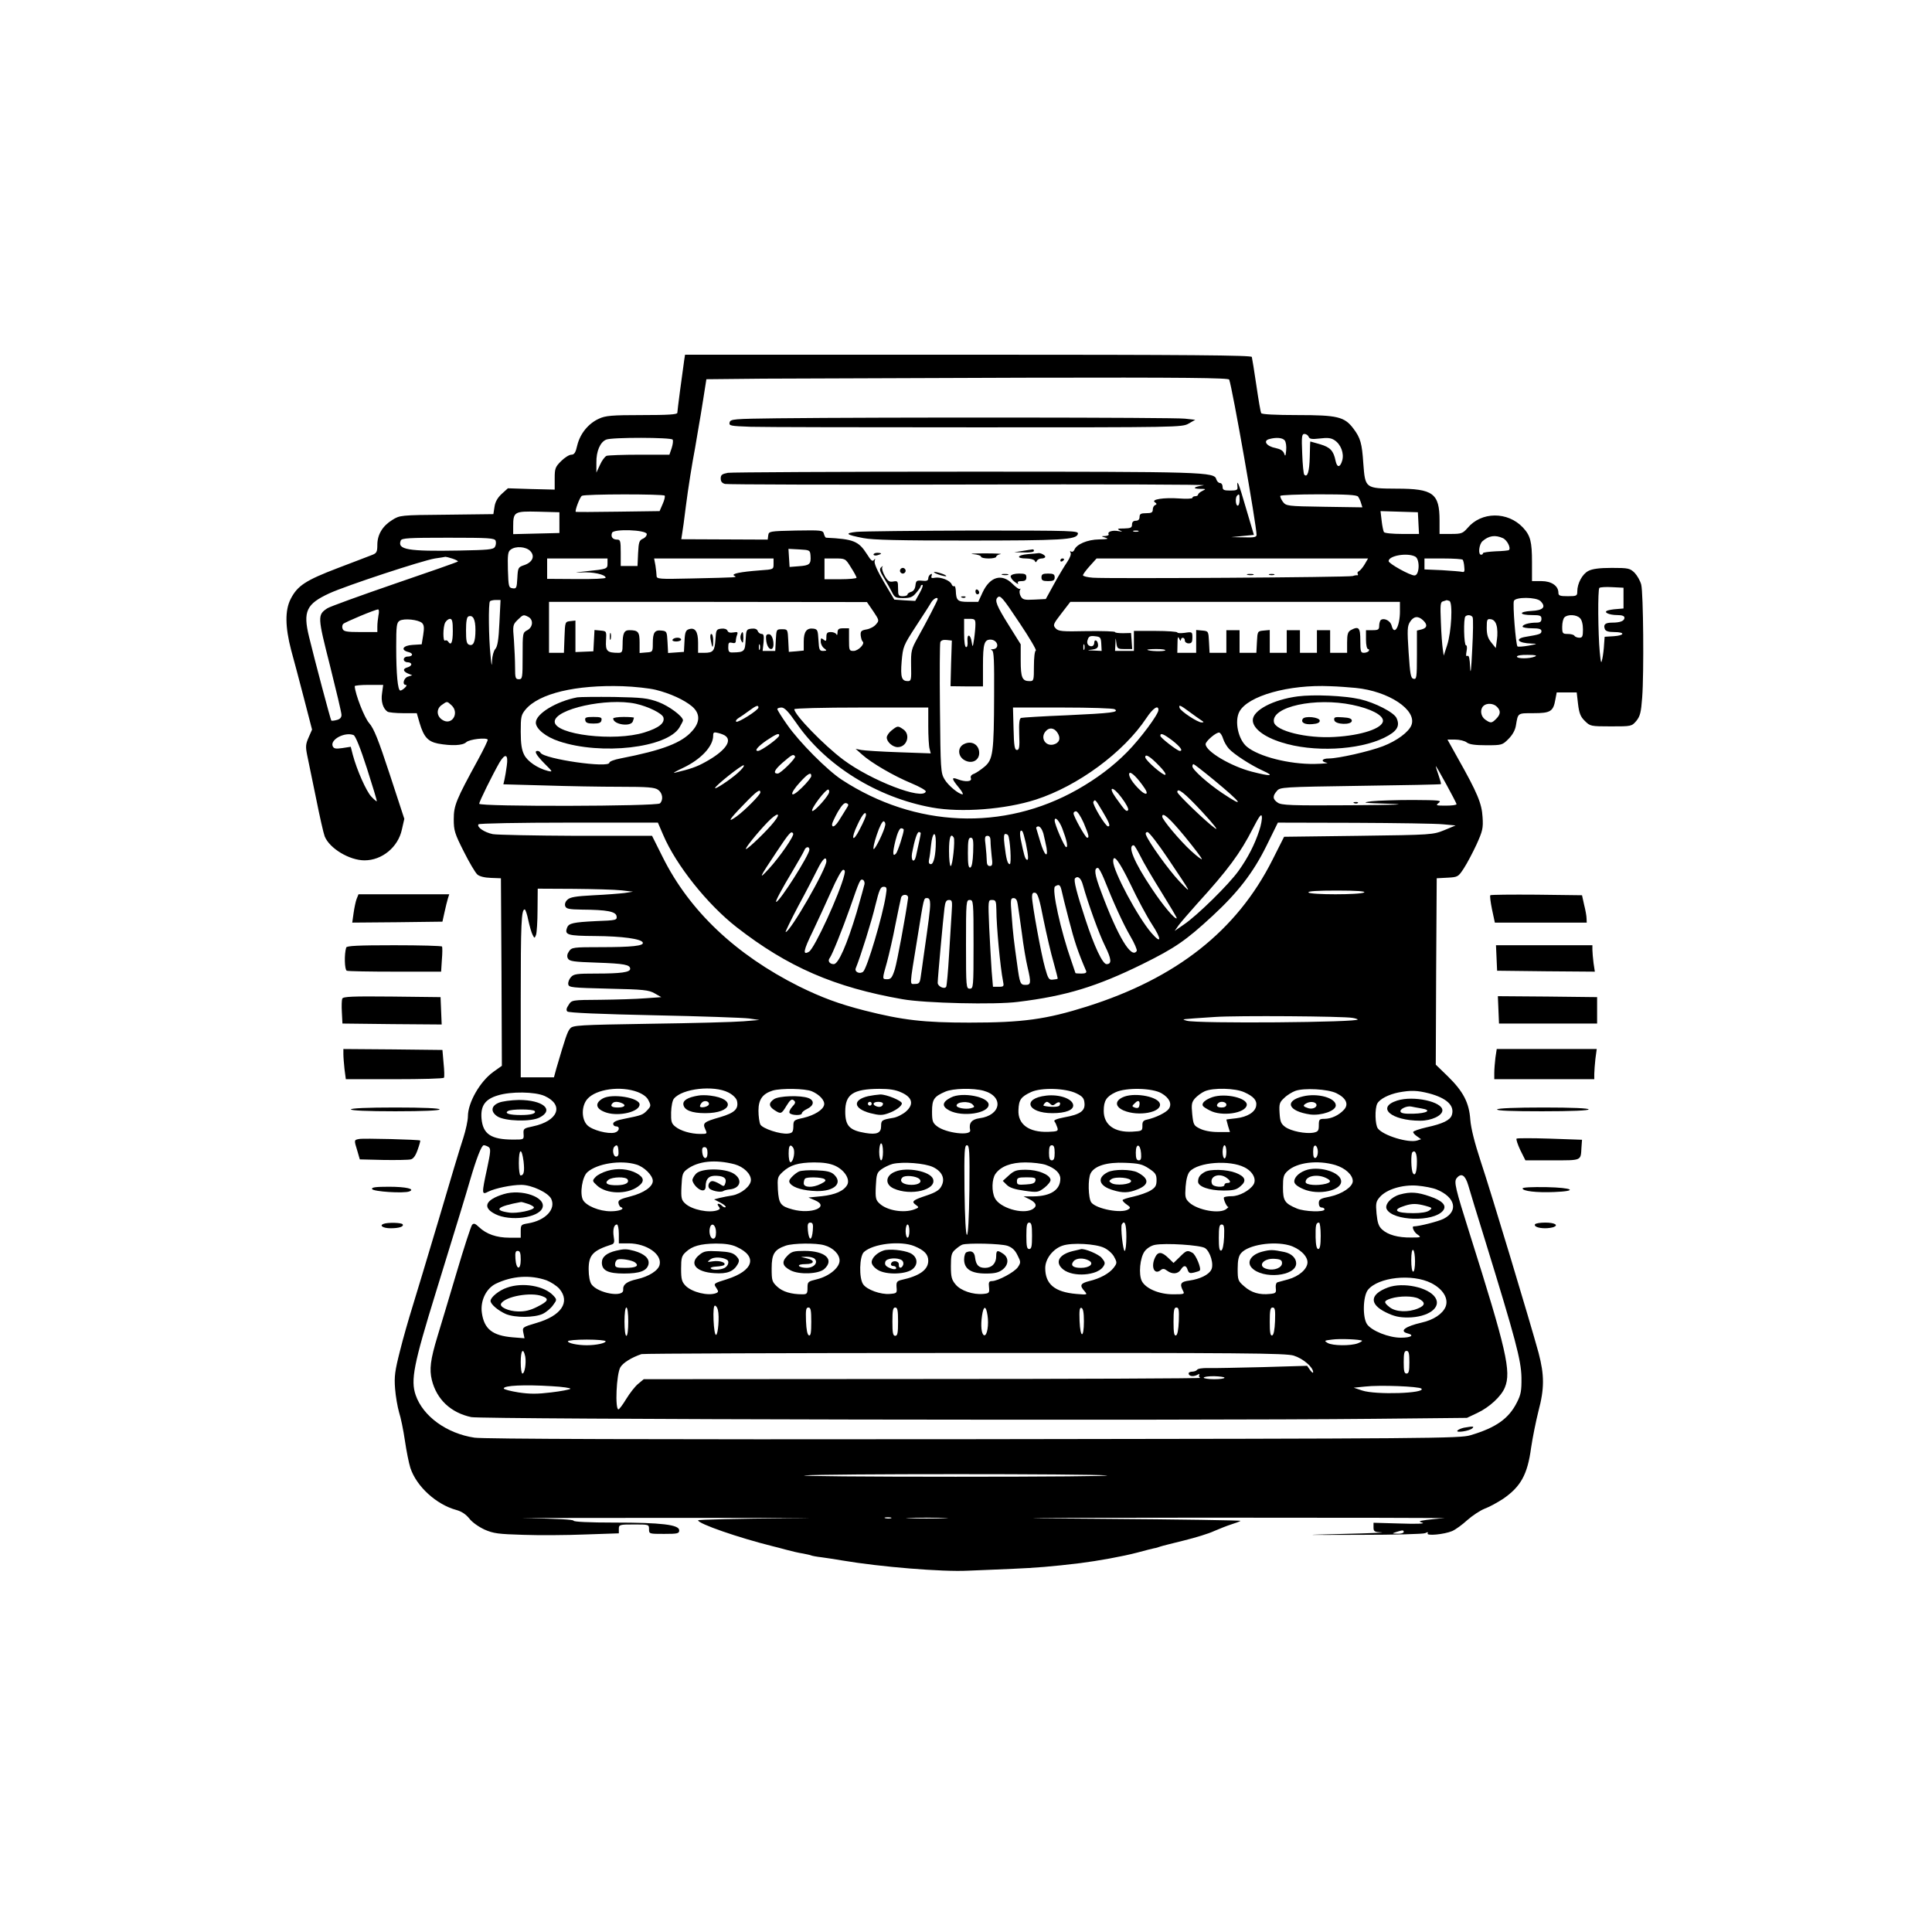 <?xml version="1.0" standalone="no"?>
<!DOCTYPE svg PUBLIC "-//W3C//DTD SVG 20010904//EN"
 "http://www.w3.org/TR/2001/REC-SVG-20010904/DTD/svg10.dtd">
<svg version="1.0" xmlns="http://www.w3.org/2000/svg"
 width="1024pt" height="1024pt" viewBox="0 0 1024 1024"
 preserveAspectRatio="xMidYMid meet">
<g transform="translate(0,1024) scale(0.1,-0.1)"
fill="#000000" stroke="none">
<path d="M3626 8328 c-10 -68 -36 -265 -36 -276 0 -9 -51 -12 -187 -12 -160 0
-194 -3 -228 -19 -56 -25 -100 -79 -115 -140 -9 -40 -16 -51 -32 -51 -11 0
-35 -15 -54 -34 -31 -31 -34 -39 -34 -92 l0 -59 -124 3 -124 4 -32 -29 c-22
-20 -35 -42 -39 -69 l-6 -39 -248 -3 c-246 -2 -248 -3 -288 -28 -52 -32 -79
-78 -79 -132 0 -37 -4 -44 -27 -53 -16 -6 -98 -38 -183 -70 -170 -65 -213 -93
-249 -163 -31 -60 -30 -148 2 -271 14 -49 44 -165 68 -256 l43 -166 -18 -41
c-16 -36 -17 -49 -8 -94 6 -29 27 -132 47 -228 19 -96 40 -188 46 -203 26 -64
131 -127 211 -127 93 0 178 70 198 163 l13 57 -77 235 c-61 186 -84 243 -109
272 -26 29 -74 153 -77 196 0 4 34 7 76 7 l75 0 -6 -44 c-7 -43 5 -82 29 -98
6 -4 43 -8 83 -8 l72 0 15 -52 c22 -74 44 -98 97 -109 71 -13 131 -11 150 7
17 16 106 26 114 14 2 -3 -21 -51 -51 -106 -117 -214 -129 -243 -129 -316 0
-60 5 -76 53 -171 29 -58 61 -112 72 -122 11 -10 38 -17 72 -18 l53 -2 3 -497
2 -497 -45 -32 c-71 -51 -135 -163 -135 -236 0 -21 -11 -72 -24 -113 -14 -41
-73 -237 -131 -435 -59 -198 -122 -407 -140 -465 -18 -58 -48 -161 -65 -230
-27 -106 -31 -136 -26 -200 3 -41 13 -97 21 -125 9 -27 23 -95 31 -150 8 -55
21 -120 29 -145 32 -98 137 -194 243 -223 29 -8 51 -23 69 -45 15 -20 49 -44
81 -59 48 -21 73 -24 206 -28 83 -3 231 -2 329 2 l177 6 0 23 c0 23 3 24 80
24 79 0 80 0 80 -25 0 -25 1 -25 80 -25 72 0 80 2 80 19 0 30 -96 41 -343 41
-135 0 -217 4 -217 10 0 6 -92 11 -242 13 -134 1 232 2 812 2 580 0 838 -1
573 -2 -266 -2 -483 -7 -483 -11 0 -18 213 -92 398 -138 9 -2 40 -10 69 -18
29 -8 68 -17 89 -20 20 -4 39 -8 43 -10 3 -2 29 -7 56 -10 28 -4 77 -11 110
-17 200 -34 530 -61 665 -54 58 2 166 7 240 10 118 5 206 12 355 30 94 12 223
35 303 56 40 11 80 21 90 23 9 1 24 6 32 9 8 3 65 17 125 32 61 15 133 37 160
50 28 12 68 28 90 35 22 7 45 15 50 19 6 3 -325 8 -735 11 -598 4 -487 5 560
6 718 0 1283 -1 1255 -3 -27 -1 -70 -6 -95 -9 -41 -6 -43 -8 -20 -15 15 -5
-34 -7 -117 -4 l-143 4 0 -25 c0 -21 5 -24 43 -26 23 -1 -66 -5 -198 -8 -238
-6 -237 -6 85 -5 179 0 334 4 344 9 13 7 17 6 13 -1 -9 -15 87 -6 130 12 18 8
54 34 80 58 27 24 68 51 93 61 25 9 68 33 97 52 93 64 129 128 148 269 8 55
26 143 39 195 32 120 32 191 1 309 -42 154 -253 855 -307 1016 -33 101 -51
173 -55 220 -6 90 -37 150 -120 231 l-63 61 2 494 3 494 57 3 c55 3 57 4 87
50 17 26 47 83 67 126 32 71 36 86 32 145 -4 72 -27 128 -132 314 l-54 97 41
0 c23 0 51 -7 61 -15 14 -11 45 -15 104 -15 82 0 85 1 117 33 22 22 36 47 40
73 11 66 8 64 93 64 90 0 105 9 116 73 l7 37 53 0 53 0 7 -61 c6 -49 13 -68
36 -90 28 -28 31 -29 138 -29 109 0 110 0 135 29 20 25 25 44 31 124 10 132 6
554 -5 598 -5 20 -21 48 -35 63 -25 24 -33 26 -121 26 -66 0 -103 -5 -124 -16
-32 -16 -59 -66 -59 -109 0 -23 -3 -25 -50 -25 -42 0 -50 3 -50 18 0 37 -37
62 -90 62 l-50 0 0 99 c0 110 -8 142 -48 185 -81 86 -221 85 -294 -3 -25 -28
-32 -31 -87 -31 l-61 0 0 71 c0 144 -34 169 -227 169 -167 1 -167 1 -177 133
-7 107 -15 136 -53 186 -47 62 -84 71 -295 71 -119 0 -189 4 -193 10 -4 6 -15
73 -26 148 -11 75 -22 143 -24 150 -3 9 -313 12 -1504 12 l-1500 0 -5 -32z
m2889 -100 c17 -45 145 -773 145 -823 0 -12 -14 -15 -67 -13 l-68 1 60 6 61 6
-43 145 c-38 132 -49 157 -44 108 2 -15 -6 -18 -38 -18 -34 0 -41 3 -41 20 0
11 -6 20 -14 20 -7 0 -16 9 -19 19 -10 40 -57 41 -1330 41 -672 0 -1239 -3
-1259 -6 -31 -6 -38 -11 -38 -30 0 -16 7 -25 23 -29 12 -3 597 -5 1300 -3 704
2 1260 0 1237 -4 -55 -9 -63 -18 -19 -19 32 0 32 -1 12 -11 -13 -6 -23 -15
-23 -20 0 -4 -7 -8 -15 -8 -8 0 -15 -4 -15 -9 0 -4 -31 -6 -69 -3 -83 6 -152
-5 -130 -20 11 -7 11 -11 2 -15 -7 -2 -13 -13 -13 -24 0 -15 -7 -19 -35 -19
-28 0 -35 -4 -35 -20 0 -13 -7 -20 -20 -20 -13 0 -20 -7 -20 -20 0 -17 -7 -20
-42 -21 -35 0 -39 -2 -23 -10 17 -8 16 -8 -7 -4 -31 6 -60 -3 -52 -16 3 -5 -5
-9 -18 -10 -23 -1 -23 -1 2 -9 19 -6 10 -8 -35 -9 -62 -1 -120 -26 -131 -56
-4 -8 -11 -12 -17 -8 -6 4 -7 1 -3 -6 5 -7 -3 -28 -17 -49 -14 -20 -46 -73
-70 -117 l-44 -80 -61 -3 c-53 -3 -62 0 -72 18 -6 11 -8 26 -4 33 4 6 4 9 0 6
-4 -4 -22 9 -40 27 -56 56 -119 38 -158 -46 l-23 -50 -53 0 c-57 0 -64 7 -66
60 -1 15 -4 26 -9 23 -4 -2 -10 2 -13 10 -8 21 -59 40 -88 35 -18 -4 -23 -1
-18 10 3 10 1 13 -6 8 -7 -4 -12 -14 -12 -22 0 -11 -9 -15 -32 -12 -30 3 -33
0 -36 -26 -2 -18 -11 -30 -23 -33 -10 -3 -19 -9 -19 -14 0 -5 -11 -9 -25 -9
-23 0 -25 4 -25 41 0 39 -2 41 -25 37 -20 -4 -29 1 -45 29 -11 19 -17 40 -14
46 5 9 4 9 -6 0 -10 -9 -7 -21 16 -58 16 -26 35 -60 43 -76 13 -26 20 -29 59
-29 36 0 49 5 68 28 13 15 24 30 24 35 0 4 4 7 9 7 5 0 -1 -19 -14 -42 l-24
-43 -56 3 -55 4 -55 93 c-36 61 -53 100 -49 112 4 13 3 14 -4 5 -7 -10 -16 -3
-37 31 -44 69 -71 80 -216 87 -4 0 -9 9 -12 20 -5 20 -12 20 -149 18 -139 -3
-143 -4 -146 -25 l-3 -23 -229 1 -229 1 4 26 c3 15 12 81 20 147 13 102 34
232 49 310 2 11 7 40 11 65 4 25 9 54 11 65 2 11 12 68 21 127 l17 108 301 3
c165 1 787 3 1383 5 859 2 1084 -1 1087 -10z m421 -303 c5 -12 17 -14 60 -9
40 5 59 3 77 -9 34 -22 52 -70 41 -108 -11 -38 -27 -39 -35 -2 -11 54 -28 72
-81 88 -28 8 -52 15 -53 15 -1 0 -2 -37 -3 -82 -2 -77 -12 -111 -29 -94 -4 4
-9 54 -11 112 -4 91 -2 104 12 104 9 0 19 -7 22 -15z m-3371 -15 c4 -6 1 -26
-5 -45 l-12 -35 -158 0 c-87 0 -166 -3 -175 -6 -9 -4 -25 -25 -35 -48 l-19
-41 0 53 c-1 60 20 109 52 122 31 13 344 12 352 0z m3244 -4 c7 -8 10 -32 8
-53 -3 -32 -5 -34 -11 -16 -5 14 -20 23 -44 28 -49 9 -70 39 -34 48 36 10 70
7 81 -7z m-3286 -293 c3 -5 -2 -25 -11 -45 l-16 -37 -221 -3 c-121 -2 -222 -2
-223 -1 -7 3 21 78 32 85 15 10 433 10 439 1z m3047 -23 c0 -16 -4 -30 -10
-30 -11 0 -14 43 -3 53 11 12 13 8 13 -23z m628 18 c5 -7 13 -23 16 -35 l7
-22 -202 3 c-199 3 -202 4 -220 27 -9 13 -15 27 -13 31 3 4 94 8 203 8 147 0
201 -3 209 -12z m-4233 -138 l0 -55 -122 -3 -123 -3 0 41 c0 78 6 81 133 78
l112 -3 0 -55z m4553 -2 l3 -58 -90 0 c-49 0 -93 4 -96 10 -3 5 -9 32 -12 60
l-6 51 99 -3 99 -3 3 -57z m-4090 -58 c1 -8 -8 -20 -20 -25 -20 -9 -23 -18
-26 -77 l-3 -68 -44 0 -45 0 0 70 c0 63 -2 70 -19 70 -24 0 -35 15 -27 36 8
22 179 16 184 -6z m2605 13 c-7 -2 -19 -2 -25 0 -7 3 -2 5 12 5 14 0 19 -2 13
-5z m1932 -35 c23 -10 44 -52 33 -63 -2 -3 -34 -6 -71 -7 -37 -2 -67 -6 -67
-10 0 -5 -4 -8 -10 -8 -17 0 -11 56 8 72 33 29 67 34 107 16z m-5338 -14 c3
-9 2 -24 -4 -33 -9 -14 -37 -16 -189 -19 -273 -5 -329 5 -310 53 5 13 42 15
251 15 218 0 246 -2 252 -16z m183 -54 c27 -27 13 -60 -31 -75 -33 -11 -34
-14 -37 -69 -3 -53 -5 -57 -25 -54 -21 3 -22 9 -25 98 -2 80 0 97 15 107 26
20 80 16 103 -7z m1486 -26 c3 -44 -5 -51 -61 -55 l-50 -4 -3 48 -3 48 57 -3
c56 -3 58 -4 60 -34z m3205 -4 c26 -14 23 -100 -4 -100 -24 0 -137 63 -137 76
0 29 99 46 141 24z m-5102 -11 c18 -6 30 -13 28 -15 -2 -3 -153 -56 -335 -118
-183 -63 -343 -121 -357 -130 -53 -35 -52 -44 14 -304 33 -132 61 -249 61
-261 0 -14 -8 -23 -25 -27 -14 -4 -28 -5 -29 -3 -4 4 -88 320 -118 444 -33
135 -14 174 107 230 89 41 493 174 560 185 28 4 53 8 56 9 3 0 20 -4 38 -10z
m821 -24 c0 -31 -1 -31 -115 -43 -56 -6 -66 -8 -25 -6 62 4 130 -11 130 -28 0
-5 -70 -8 -155 -7 l-155 1 0 54 0 54 160 0 160 0 0 -25z m880 -4 c0 -29 0 -29
-72 -34 -105 -8 -153 -18 -137 -28 16 -10 31 -9 -228 -15 -169 -4 -183 -3
-183 14 0 9 -3 34 -6 55 l-7 37 317 0 316 0 0 -29z m410 -18 c17 -26 30 -51
30 -55 0 -4 -38 -8 -85 -8 l-85 0 0 55 0 55 55 0 c55 0 56 0 85 -47z m2723 16
c-10 -17 -24 -33 -30 -36 -7 -3 -10 -9 -7 -14 3 -5 2 -9 -3 -8 -4 1 -15 -1
-23 -4 -18 -7 -1299 -15 -1377 -9 -29 2 -53 8 -53 13 0 5 16 27 36 49 l36 40
720 0 719 0 -18 -31z m520 24 c3 -5 7 -21 8 -38 3 -23 0 -29 -11 -26 -8 2 -57
6 -107 9 l-93 4 0 29 0 29 99 0 c55 0 102 -3 104 -7z m852 -203 l0 -55 -35 -3
c-19 -1 -42 -5 -50 -8 -24 -9 9 -24 53 -24 25 0 37 -5 37 -14 0 -17 -22 -26
-65 -26 -37 0 -48 -10 -39 -34 4 -11 19 -16 50 -16 59 0 56 -18 -3 -22 l-48
-3 -3 -40 c-1 -22 -5 -56 -9 -75 -6 -31 -8 -27 -14 35 -9 97 -11 330 -2 339 4
4 34 6 68 4 l60 -3 0 -55z m-3201 -132 c53 -79 91 -144 86 -146 -6 -2 -10 -39
-10 -83 0 -76 -1 -79 -23 -79 -39 0 -47 18 -47 109 l0 86 -65 104 c-62 99 -74
129 -58 144 14 15 26 2 117 -135z m-434 127 c0 -7 -60 -123 -106 -205 -34 -61
-36 -70 -35 -147 2 -76 0 -83 -17 -83 -33 0 -40 20 -33 105 7 78 9 83 75 185
38 58 75 115 82 128 13 20 34 30 34 17z m3195 -11 c31 -31 15 -49 -48 -52 -70
-4 -67 -22 4 -22 42 0 49 -3 49 -20 0 -15 -7 -20 -27 -20 -38 0 -73 -10 -73
-21 0 -5 23 -9 50 -9 37 0 50 -4 50 -15 0 -15 -10 -18 -82 -30 -63 -10 -43
-34 30 -36 33 -1 31 -2 -16 -11 -30 -5 -56 -7 -59 -4 -9 9 -26 224 -19 241 8
22 119 21 141 -1z m-5518 -115 c-4 -89 -10 -126 -22 -139 -8 -9 -16 -36 -17
-61 -1 -35 -3 -30 -8 26 -10 92 -12 280 -3 288 3 4 18 7 31 7 l25 0 -6 -121z
m5035 116 c19 -7 11 -165 -12 -235 l-18 -55 -5 35 c-3 19 -8 83 -10 142 -4 93
-3 108 12 111 9 3 17 5 18 6 1 0 7 -1 15 -4z m-3054 -54 c32 -48 33 -50 15
-70 -9 -12 -32 -24 -50 -27 -29 -5 -33 -10 -31 -33 2 -14 6 -28 10 -31 15 -11
-23 -50 -48 -50 -23 0 -24 3 -24 60 l0 60 -30 0 c-24 0 -30 -4 -31 -22 0 -13
-3 -17 -6 -10 -2 6 -16 12 -29 12 -19 0 -24 -5 -24 -26 0 -22 -2 -25 -15 -14
-13 10 -15 9 -15 -10 0 -13 8 -29 18 -36 16 -12 15 -13 -5 -14 -20 0 -22 6
-25 58 -3 51 -5 57 -26 60 -36 5 -52 -15 -52 -68 l0 -48 -40 -4 -39 -3 -3 60
c-3 59 -3 60 -33 60 -30 0 -30 -1 -33 -57 l-3 -58 -34 0 -33 0 5 45 c3 35 1
45 -10 45 -8 0 -18 7 -21 16 -4 10 -15 14 -33 12 -27 -3 -28 -6 -31 -60 -3
-61 -7 -65 -69 -66 -19 -1 -23 5 -23 28 0 23 3 27 20 23 14 -4 20 0 20 10 0 8
3 23 7 33 5 14 2 16 -20 12 -17 -3 -28 0 -31 9 -4 9 -17 13 -33 11 -26 -3 -28
-6 -31 -58 -4 -60 -12 -70 -59 -70 l-33 0 0 54 c0 59 -16 82 -49 71 -16 -5
-21 -16 -23 -63 l-3 -57 -42 -3 -42 -3 -3 58 c-3 56 -4 58 -32 61 -36 4 -46
-10 -46 -68 0 -45 -1 -46 -35 -48 l-35 -3 0 55 c0 57 -7 66 -55 66 -27 0 -35
-17 -35 -76 0 -39 -3 -44 -22 -44 -60 0 -69 9 -66 64 3 51 3 51 -29 54 l-32 3
-3 -56 -3 -57 -47 -2 -48 -2 0 84 0 83 -27 -3 c-28 -3 -28 -4 -31 -85 l-3 -83
-39 0 -40 0 0 135 0 135 843 0 842 -1 33 -48z m2792 0 c0 -82 -30 -133 -44
-77 -6 25 -38 42 -56 31 -5 -3 -10 -17 -10 -31 0 -21 -5 -24 -35 -24 l-35 0 0
-50 c0 -29 5 -50 11 -50 5 0 7 -4 4 -10 -3 -5 -15 -10 -26 -10 -17 0 -19 7
-19 65 0 69 -8 78 -51 55 -15 -9 -19 -22 -19 -65 l0 -55 -45 0 -45 0 0 60 0
60 -35 0 -35 0 0 -60 0 -60 -45 0 -45 0 0 60 0 60 -35 0 -35 0 0 -60 0 -60
-45 0 -45 0 0 61 0 60 -32 -3 c-33 -3 -33 -4 -36 -60 l-3 -58 -44 0 -45 0 0
60 0 60 -35 0 -35 0 0 -60 0 -60 -45 0 -44 0 -3 58 c-3 56 -3 57 -35 60 l-33
3 0 -60 0 -61 -50 0 -50 0 1 48 c0 35 3 42 9 27 5 -11 9 -14 9 -7 1 17 21 15
21 -3 0 -8 9 -15 20 -15 16 0 20 7 20 31 0 30 -1 31 -40 25 -22 -3 -40 -2 -40
2 0 4 -52 8 -115 8 l-115 0 0 -53 0 -53 -50 0 -50 0 2 38 c1 36 1 36 5 5 4
-31 7 -33 44 -33 l40 0 -3 43 -3 42 -42 -1 c-24 0 -43 2 -43 6 0 4 -67 6 -149
5 -134 -3 -151 -1 -166 15 -15 17 -13 22 31 79 l47 61 874 0 873 0 0 -49z
m-5414 -22 c-3 -17 -6 -44 -6 -60 l0 -29 -89 0 c-74 0 -90 3 -95 17 -4 9 -2
21 3 26 10 10 170 77 185 77 5 0 6 -14 2 -31z m514 -78 c0 -63 -11 -87 -34
-78 -13 5 -16 21 -16 76 0 46 4 71 13 74 24 9 37 -15 37 -72z m281 69 c27 -15
24 -54 -6 -70 -25 -13 -25 -15 -25 -137 0 -116 -1 -123 -20 -123 -18 0 -20 7
-20 63 0 34 -3 99 -6 144 -7 78 -6 82 19 107 30 29 31 30 58 16z m5004 -1 c4
-5 3 -83 -2 -172 -5 -108 -9 -139 -11 -94 -2 46 -6 65 -14 61 -8 -5 -9 3 -5
24 4 19 2 32 -3 32 -11 0 -14 143 -3 153 10 10 31 8 38 -4z m569 -5 c10 -9 16
-33 16 -60 0 -37 -3 -44 -19 -44 -11 0 -23 5 -26 10 -3 6 -19 10 -36 10 -27 0
-29 3 -29 38 0 21 5 43 12 50 17 17 64 15 82 -4z m-832 -11 c25 -23 23 -41 -7
-49 l-25 -6 0 -130 c0 -118 -2 -129 -17 -126 -16 3 -19 22 -27 140 -8 121 -7
140 8 163 19 29 42 32 68 8z m-5305 -15 c11 -11 12 -26 6 -64 l-8 -49 -48 -3
c-52 -3 -66 -27 -22 -38 28 -7 24 -24 -6 -24 -10 0 -19 -7 -19 -15 0 -8 9 -15
20 -15 11 0 20 -5 20 -11 0 -6 -9 -13 -20 -16 -26 -7 -25 -21 3 -33 l22 -9
-22 -7 c-23 -6 -33 -44 -12 -44 6 0 4 -7 -5 -15 -8 -8 -19 -15 -24 -15 -14 0
-22 87 -22 232 0 110 2 128 18 138 23 14 100 6 119 -12z m163 -43 c0 -60 -9
-80 -25 -55 -4 6 -11 8 -16 5 -12 -8 -12 72 1 96 6 10 17 19 25 19 12 0 15
-15 15 -65z m2770 36 c0 -15 -3 -50 -7 -77 -7 -47 -8 -47 -13 -16 -6 42 -26
45 -22 3 2 -17 -1 -31 -7 -31 -7 0 -11 28 -11 75 l0 75 30 0 c26 0 30 -3 30
-29z m2762 -6 c5 -16 6 -50 2 -75 l-6 -45 -24 30 c-18 22 -24 42 -24 78 0 44
2 48 22 45 14 -2 25 -13 30 -33z m-2095 -97 l2 -38 -42 2 c-37 1 -38 2 -9 5
23 3 32 9 32 23 0 10 -4 22 -10 25 -5 3 -10 -1 -10 -9 0 -19 -13 -27 -29 -17
-8 6 -11 17 -6 30 5 18 13 22 38 19 29 -3 32 -6 34 -40z m-796 -104 l-3 -121
86 -1 86 0 0 112 c0 114 7 136 40 136 39 -1 51 -49 11 -51 -10 0 -12 -2 -3 -6
10 -4 12 -57 11 -239 -1 -303 -6 -339 -50 -377 -19 -16 -44 -33 -56 -38 -15
-5 -21 -14 -17 -24 7 -18 -30 -21 -70 -5 -34 13 -33 3 5 -43 17 -20 26 -37 21
-37 -20 0 -77 47 -96 80 -20 33 -21 53 -24 374 -2 186 -1 345 2 353 4 9 16 13
33 11 l28 -3 -4 -121z m-1014 74 c-3 -7 -5 -2 -5 12 0 14 2 19 5 13 2 -7 2
-19 0 -25z m1720 0 c-3 -7 -5 -2 -5 12 0 14 2 19 5 13 2 -7 2 -19 0 -25z m429
-5 c-7 -7 -87 -5 -95 3 -2 2 20 4 49 4 29 0 50 -3 46 -7z m1959 -33 c-28 -12
-95 -12 -95 0 0 6 25 10 58 9 41 0 51 -3 37 -9z m-4660 -176 c77 -19 151 -53
193 -88 43 -37 44 -82 1 -130 -55 -63 -155 -102 -381 -146 -32 -6 -58 -16 -58
-22 0 -31 -345 19 -365 52 -3 6 -10 10 -16 10 -20 0 -7 -22 37 -67 44 -44 45
-45 18 -39 -55 14 -109 51 -126 86 -13 25 -18 59 -18 122 0 79 2 89 26 118 72
85 266 131 514 123 63 -2 142 -11 175 -19z m3710 10 c175 -17 326 -117 296
-197 -14 -37 -78 -84 -151 -112 -73 -28 -237 -65 -287 -65 -37 0 -45 -16 -10
-23 12 -2 -18 -5 -66 -6 -134 -2 -295 39 -358 91 -46 38 -67 135 -40 186 45
84 262 145 481 135 41 -1 102 -6 135 -9z m-4793 -91 c46 -41 3 -112 -48 -78
-31 20 -32 59 -2 79 28 20 27 20 50 -1z m5542 -9 c21 -21 20 -40 -4 -64 -24
-24 -29 -24 -58 -4 -24 17 -29 53 -10 72 17 17 54 15 72 -4z m-3914 -4 c0 -14
-110 -83 -118 -75 -4 4 1 12 12 19 10 6 35 23 55 38 39 29 51 33 51 18z m2283
-22 c24 -18 53 -38 63 -45 16 -10 16 -12 3 -12 -20 -1 -111 59 -117 77 -6 19
4 15 51 -20z m-2083 -59 c155 -226 428 -396 720 -449 155 -28 389 -10 550 42
223 72 465 250 586 432 35 53 64 72 64 43 0 -23 -94 -150 -166 -223 -74 -75
-160 -140 -264 -199 -391 -221 -859 -202 -1248 52 -77 50 -227 201 -290 292
-29 41 -52 78 -52 83 0 4 10 8 23 8 16 -1 36 -22 77 -81z m700 -16 c0 -54 3
-109 7 -122 l6 -24 -169 6 c-93 3 -182 9 -199 12 l-30 6 35 -31 c48 -43 167
-113 262 -152 43 -18 76 -37 75 -43 -15 -48 -290 58 -437 168 -102 76 -260
239 -260 268 0 5 148 9 355 9 l355 0 0 -97z m988 88 c26 -16 -17 -21 -252 -32
-127 -5 -237 -12 -244 -14 -9 -3 -12 -27 -10 -87 3 -68 0 -83 -12 -83 -12 0
-16 20 -18 113 l-3 112 263 0 c145 0 269 -4 276 -9z m-303 -125 c19 -29 10
-54 -21 -62 -44 -11 -72 37 -41 71 18 21 45 18 62 -9z m-1758 -18 c34 -28 -9
-82 -107 -136 -48 -27 -81 -38 -165 -58 -11 -2 9 9 45 26 95 45 160 114 160
171 0 18 4 20 27 14 16 -4 34 -11 40 -17z m2636 -14 c5 -16 19 -40 31 -53 27
-29 114 -86 180 -116 64 -29 42 -31 -59 -5 -112 29 -245 108 -245 146 0 16 59
66 73 61 6 -2 15 -16 20 -33z m-4609 20 c10 -4 36 -68 71 -177 30 -94 54 -172
52 -174 -2 -1 -15 10 -29 25 -26 27 -76 139 -98 221 l-11 43 -45 -7 c-36 -5
-45 -3 -51 11 -13 35 65 76 111 58z m2256 -2 c0 -13 -94 -81 -112 -82 -22 -1
-2 23 44 55 54 36 68 41 68 27z m2084 -27 c42 -33 58 -55 39 -55 -14 1 -103
70 -103 80 0 17 16 11 64 -25z m-3528 -134 c-3 -25 -9 -58 -12 -72 l-6 -26
219 -6 c120 -4 299 -7 398 -7 147 0 185 -3 203 -16 24 -17 29 -53 10 -72 -16
-16 -958 -18 -958 -2 0 12 70 153 107 218 31 52 48 45 39 -17z m1528 50 c6 -9
-77 -91 -92 -91 -26 0 -18 19 25 57 51 44 58 48 67 34z m1930 -50 c22 -22 37
-43 33 -47 -8 -9 -107 76 -107 93 0 20 27 3 74 -46z m-2235 -39 c-42 -37 -119
-87 -119 -79 0 12 144 126 152 121 5 -3 -10 -22 -33 -42z m2525 -36 c150 -124
169 -153 45 -70 -79 53 -159 125 -159 142 0 7 3 12 6 12 3 0 52 -38 108 -84z
m1286 -128 c0 -5 -26 -8 -57 -8 -52 0 -55 1 -37 15 17 13 2 14 -137 15 -86 0
-185 -3 -220 -7 -56 -7 -44 -9 91 -13 110 -4 50 -6 -205 -8 -312 -2 -364 0
-383 14 -27 18 -28 35 -4 62 16 20 30 21 442 27 233 3 426 7 427 9 2 2 -4 22
-12 46 -8 23 -15 45 -15 49 0 8 109 -192 110 -201z m-1653 84 c22 -32 8 -40
-23 -11 -40 37 -66 78 -58 91 7 11 44 -25 81 -80z m-1767 65 c0 -7 -22 -35
-50 -62 -63 -62 -70 -36 -9 30 42 46 59 55 59 32z m1679 -181 c-9 -10 -15 -4
-65 66 -44 62 -16 63 30 1 26 -34 40 -62 35 -67z m-1588 86 c-18 -32 -79 -97
-86 -90 -10 9 74 120 86 113 5 -4 6 -13 0 -23z m-361 8 c0 -13 -84 -97 -127
-128 -51 -36 -39 -16 39 64 69 72 88 85 88 64z m2341 -102 c62 -67 90 -103 69
-88 -42 29 -200 180 -200 192 0 26 39 -5 131 -104z m-527 1 c36 -60 43 -79 29
-79 -14 0 -85 119 -78 130 9 15 10 15 49 -51z m-1357 17 c-7 -11 -23 -38 -36
-58 -22 -37 -41 -49 -41 -27 0 6 14 36 30 65 22 37 35 51 46 47 13 -5 13 -9 1
-27z m1257 -78 c28 -67 30 -78 18 -78 -9 0 -72 113 -72 129 0 6 6 11 13 11 8
0 26 -28 41 -62z m-1643 4 c-33 -42 -136 -142 -147 -142 -9 0 58 84 114 142
52 54 77 54 33 0z m489 38 c0 -6 -14 -39 -32 -73 -39 -78 -51 -56 -12 24 25
54 44 74 44 49z m2084 -83 c-24 -73 -59 -142 -109 -212 -51 -72 -220 -238
-290 -285 l-49 -34 21 30 c12 16 56 67 98 114 163 179 229 268 296 400 33 64
45 80 47 62 2 -12 -4 -46 -14 -75z m-394 -31 c50 -61 90 -114 90 -119 0 -5
-25 14 -57 43 -59 54 -153 166 -153 182 0 27 39 -8 120 -106z m-650 44 c24
-63 32 -100 21 -100 -9 0 -61 120 -61 141 0 25 24 0 40 -41z m-938 17 c-5 -31
-52 -127 -61 -127 -5 0 2 34 16 75 15 45 30 74 37 72 6 -2 10 -11 8 -20z
m-1177 -52 c68 -160 234 -368 389 -489 271 -211 519 -319 880 -382 118 -21
491 -30 612 -14 254 31 417 81 659 200 174 86 230 125 371 255 135 125 216
229 287 373 l60 122 406 -1 c223 -1 435 -4 471 -8 l65 -6 -60 -25 c-60 -24
-63 -25 -455 -30 l-394 -5 -62 -123 c-189 -375 -509 -627 -984 -777 -216 -68
-340 -85 -622 -85 -241 0 -354 13 -555 64 -137 35 -228 69 -348 128 -335 168
-581 400 -723 686 l-56 112 -400 0 c-221 1 -420 5 -444 9 -44 9 -86 37 -76 52
3 5 218 9 478 9 l473 0 28 -65z m2015 8 c5 -21 13 -56 17 -77 9 -59 -13 -37
-33 32 -9 31 -19 63 -21 70 -3 6 2 12 10 12 10 0 20 -15 27 -37z m-740 19 c0
-18 -32 -117 -41 -126 -18 -20 -19 4 -3 68 10 41 22 66 30 66 8 0 14 -4 14 -8z
m647 -70 c14 -70 16 -95 4 -88 -8 5 -14 25 -31 108 -7 36 -3 54 9 42 3 -3 11
-31 18 -62z m-1233 50 c7 -11 -72 -125 -129 -187 -57 -62 -52 -49 39 87 70
105 80 117 90 100z m676 1 c0 -7 -11 -57 -25 -120 -9 -40 -28 -27 -21 15 13
69 27 112 36 112 6 0 10 -3 10 -7z m1311 -134 c129 -192 129 -192 59 -119 -55
58 -161 205 -176 245 -4 9 0 15 8 15 8 0 57 -63 109 -141z m-1231 89 c0 -69
-11 -118 -26 -118 -10 0 -13 8 -10 23 3 12 8 48 11 80 7 66 25 77 25 15z m383
35 c11 -18 19 -153 9 -153 -12 0 -19 27 -28 103 -5 38 -3 57 4 57 6 0 13 -3
15 -7z m-288 -12 c8 -14 -6 -151 -16 -151 -5 0 -9 36 -9 80 0 72 9 97 25 71z
m195 -18 c0 -16 3 -52 6 -80 6 -45 4 -53 -10 -53 -11 0 -16 9 -16 28 0 15 -3
51 -6 80 -6 44 -4 52 10 52 11 0 16 -9 16 -27z m-92 -60 c-2 -50 -7 -78 -15
-81 -10 -3 -13 17 -13 77 0 66 3 81 15 81 13 0 15 -13 13 -77z m886 -20 c15
-32 66 -118 112 -192 46 -74 83 -136 81 -138 -9 -8 -73 68 -132 157 -94 140
-131 230 -96 230 4 0 19 -26 35 -57z m-1754 34 c0 -28 -158 -277 -176 -277 -7
0 30 69 89 167 29 49 56 96 60 106 7 20 27 23 27 4z m90 -62 c0 -41 -192 -375
-216 -375 -3 0 27 62 67 138 41 75 86 163 102 195 27 55 47 73 47 42z m1612
-122 c36 -76 87 -171 113 -211 53 -81 52 -109 -2 -47 -72 83 -203 328 -203
380 0 44 33 0 92 -122z m-141 30 c50 -126 102 -240 140 -305 22 -37 37 -73 34
-78 -28 -45 -100 75 -189 314 -35 92 -39 126 -17 126 5 0 19 -26 32 -57z
m-1376 20 c-24 -99 -158 -390 -187 -407 -35 -21 -30 6 19 106 27 57 72 154 99
215 28 64 55 113 63 113 9 0 11 -8 6 -27z m1265 -55 c27 -97 85 -258 117 -322
34 -69 37 -96 8 -96 -21 0 -65 93 -113 240 -45 137 -63 206 -54 215 15 15 32
1 42 -37z m-1158 6 c-2 -10 -21 -78 -42 -151 -51 -169 -96 -273 -121 -273 -22
0 -34 17 -21 33 13 17 67 152 107 265 51 147 54 154 68 149 6 -2 11 -13 9 -23z
m1044 -31 c3 -16 21 -88 40 -161 29 -112 46 -164 91 -269 3 -9 -5 -13 -26 -13
-17 0 -31 1 -31 3 0 1 -10 30 -21 62 -57 161 -106 384 -87 397 21 13 27 9 34
-19z m-931 -29 c-16 -106 -99 -386 -120 -404 -18 -15 -48 -1 -39 19 25 61 85
252 104 334 20 81 27 97 43 97 17 0 19 -5 12 -46z m-1400 27 l60 -7 -45 -7
c-25 -3 -99 -9 -165 -12 -95 -5 -124 -10 -138 -24 -11 -10 -15 -24 -11 -34 5
-14 21 -17 88 -18 133 -1 180 -10 184 -35 3 -21 -2 -22 -110 -26 -119 -6 -143
-11 -152 -34 -15 -39 1 -44 148 -45 144 -1 247 -15 253 -35 6 -17 -57 -24
-224 -24 -144 0 -153 -1 -167 -22 -10 -14 -12 -27 -6 -38 8 -15 31 -18 152
-22 147 -5 178 -11 178 -33 0 -18 -48 -25 -180 -25 -103 0 -119 -2 -134 -19
-10 -11 -16 -28 -14 -38 3 -17 20 -18 213 -23 186 -4 214 -7 245 -25 l35 -20
-85 -6 c-47 -4 -154 -7 -237 -8 -152 -1 -153 -1 -169 -27 -12 -17 -14 -28 -7
-35 7 -7 180 -14 459 -20 247 -5 474 -13 504 -17 l55 -8 -85 -7 c-47 -4 -269
-10 -494 -13 -380 -6 -410 -8 -424 -25 -15 -17 -25 -48 -73 -211 l-13 -48 -88
0 -88 0 0 414 c0 399 3 476 21 476 4 0 13 -26 19 -57 7 -32 17 -67 23 -78 10
-19 10 -19 18 0 4 11 8 71 8 133 l1 112 193 -1 c105 -1 219 -4 252 -8z m3935
-11 c-20 -13 -287 -13 -295 0 -4 7 49 10 152 10 106 0 153 -4 143 -10z m-1699
-145 c16 -77 39 -178 53 -225 13 -47 23 -86 22 -87 -1 -2 -13 -4 -25 -5 -21
-3 -26 4 -42 62 -20 69 -69 337 -69 377 0 18 5 24 17 21 13 -2 23 -34 44 -143z
m-718 115 c-13 -96 -58 -337 -70 -377 -14 -44 -21 -53 -40 -53 -28 0 -28 -2
-2 90 11 41 32 131 45 200 14 69 27 133 30 143 7 21 40 18 37 -3z m117 -33 c0
-29 -7 -83 -37 -292 -3 -22 -8 -60 -12 -85 -5 -40 -9 -45 -31 -45 -29 0 -31
-22 11 235 37 230 34 220 54 220 10 0 15 -10 15 -33z m464 1 c3 -18 13 -87 22
-153 8 -66 22 -147 30 -180 20 -85 18 -95 -10 -95 -28 0 -31 6 -45 110 -17
122 -22 160 -29 258 -7 83 -6 92 10 92 12 0 19 -10 22 -32z m-350 -45 c-2 -38
-9 -139 -14 -226 -5 -87 -12 -162 -15 -167 -9 -15 -45 2 -45 21 0 24 29 342
36 397 4 32 9 42 24 42 17 0 18 -6 14 -67z m116 -168 c0 -228 -1 -235 -20
-235 -19 0 -20 7 -20 235 0 228 1 235 20 235 19 0 20 -7 20 -235z m121 183 c0
-87 21 -307 35 -377 6 -29 5 -31 -23 -31 l-30 0 -7 83 c-3 45 -9 148 -13 230
-6 146 -6 147 15 147 20 0 22 -6 23 -52z m1888 -573 c13 -2 25 -6 27 -8 17
-16 -856 -23 -906 -7 -29 9 -43 7 150 20 116 8 684 4 729 -5z m-3789 -393 c30
-12 50 -27 58 -46 13 -25 12 -30 -8 -51 -23 -24 -27 -26 -122 -45 -38 -7 -58
-16 -58 -26 0 -8 7 -14 15 -14 23 0 18 -27 -7 -33 -35 -9 -119 13 -145 39 -32
32 -32 102 0 139 46 53 177 71 267 37z m480 -2 c24 -12 42 -30 46 -44 10 -43
-11 -64 -89 -87 -87 -25 -94 -31 -79 -64 11 -24 11 -25 -26 -25 -50 0 -105 16
-133 39 -20 16 -23 27 -22 75 1 32 7 64 15 73 44 54 211 72 288 33z m443 6
c40 -17 70 -49 65 -72 -5 -26 -51 -55 -110 -69 -51 -11 -53 -13 -53 -46 -1
-29 -5 -34 -28 -37 -41 -5 -135 26 -147 48 -5 10 -10 43 -10 73 0 60 22 90 76
107 46 13 171 11 207 -4z m474 -6 c59 -26 68 -63 25 -101 -17 -15 -48 -31 -69
-34 -60 -10 -63 -13 -63 -44 0 -36 -22 -46 -83 -36 -85 14 -107 38 -107 114 0
91 41 119 180 120 54 0 87 -5 117 -19z m436 9 c109 -30 94 -131 -22 -146 -42
-6 -57 -26 -49 -63 7 -32 -129 -16 -176 21 -23 18 -26 28 -26 78 0 64 10 79
70 105 41 18 148 20 203 5z m492 -14 c33 -16 41 -26 43 -52 4 -41 -23 -60
-107 -75 -41 -8 -58 -15 -52 -22 5 -6 11 -20 15 -32 6 -19 2 -21 -49 -23 -102
-3 -161 40 -157 116 2 54 13 70 67 95 54 25 183 21 240 -7z m452 0 c41 -24 56
-56 38 -82 -14 -20 -70 -47 -115 -57 -20 -4 -26 -11 -25 -33 0 -27 -2 -28 -54
-31 -94 -5 -151 36 -151 110 0 54 14 76 63 99 56 26 196 23 244 -6z m438 6
c49 -22 68 -43 63 -72 -5 -33 -46 -59 -106 -66 -28 -3 -52 -6 -52 -7 0 -1 4
-16 9 -34 l10 -32 -62 0 c-39 0 -75 7 -97 18 -33 16 -35 21 -41 77 -5 52 -3
63 15 84 12 13 35 30 51 37 45 20 162 17 210 -5z m488 -5 c51 -25 67 -58 41
-87 -27 -30 -68 -49 -104 -49 -27 0 -30 -3 -30 -34 0 -29 -4 -34 -27 -39 -43
-8 -121 8 -151 30 -23 17 -27 29 -30 74 -3 49 0 57 25 80 15 15 42 31 58 37
46 17 173 10 218 -12z m491 -1 c94 -25 137 -65 121 -115 -9 -27 -47 -46 -134
-65 -39 -9 -71 -20 -71 -25 0 -5 9 -15 21 -23 l21 -15 -21 -7 c-46 -14 -179
26 -208 64 -15 20 -17 105 -3 132 13 24 59 48 113 59 65 12 98 11 161 -5z
m-4687 -14 c105 -48 71 -133 -63 -161 -48 -10 -51 -12 -49 -40 2 -30 2 -30
-54 -30 -119 0 -162 29 -169 113 -5 66 19 101 86 121 70 22 198 20 249 -3z
m1793 -296 c0 -25 -4 -45 -10 -45 -5 0 -10 20 -10 45 0 25 5 45 10 45 6 0 10
-20 10 -45z m-2091 26 c13 -8 12 -24 -7 -113 -30 -138 -29 -142 6 -124 36 18
123 36 175 36 56 0 144 -42 159 -75 25 -55 -32 -114 -123 -129 -37 -6 -39 -8
-39 -41 l0 -35 -60 0 c-68 0 -122 19 -161 56 -21 20 -28 22 -37 12 -6 -8 -43
-121 -82 -253 -39 -132 -85 -284 -101 -337 -38 -125 -44 -176 -30 -233 26
-103 101 -173 209 -196 59 -12 3782 -19 4782 -9 l495 5 55 26 c64 30 127 88
146 135 35 84 8 200 -186 814 -77 244 -85 277 -69 296 24 29 45 16 61 -38 8
-29 48 -159 88 -288 163 -529 192 -638 194 -730 1 -72 -3 -92 -24 -133 -43
-86 -111 -134 -246 -174 -56 -17 -197 -18 -2634 -21 -1745 -2 -2598 1 -2645 8
-147 22 -273 113 -312 226 -27 79 -11 162 107 544 120 389 161 524 180 590 35
120 62 190 74 190 6 0 17 -4 25 -9z m689 -21 c2 -21 -2 -30 -13 -30 -15 0 -22
40 -8 53 13 13 19 7 21 -23z m930 6 c5 -25 -6 -66 -18 -66 -6 0 -10 21 -10 46
0 32 4 44 13 42 6 -3 14 -13 15 -22z m930 -213 c-2 -150 -7 -238 -13 -238 -6
0 -11 88 -13 238 -2 208 0 237 13 237 13 0 15 -29 13 -237z m452 197 c0 -29
-4 -40 -15 -40 -11 0 -15 11 -15 40 0 29 4 40 15 40 11 0 15 -11 15 -40z m458
-3 c2 -28 -1 -37 -12 -37 -12 0 -16 11 -16 41 0 52 24 48 28 -4z m452 8 c0
-19 -4 -35 -10 -35 -5 0 -10 16 -10 35 0 19 5 35 10 35 6 0 10 -16 10 -35z
m485 0 c0 -16 -6 -30 -12 -32 -9 -3 -13 7 -13 32 0 25 4 35 13 33 6 -3 12 -17
12 -33z m-3235 -6 c0 -38 -24 -35 -28 4 -2 19 1 27 12 27 11 0 16 -10 16 -31z
m-975 -44 c6 -54 2 -75 -16 -75 -5 0 -9 29 -9 65 0 79 15 85 25 10z m4735 0
c0 -55 -9 -82 -21 -63 -10 15 -12 102 -3 111 14 14 24 -6 24 -48z m-3616 -16
c47 -13 86 -50 86 -83 0 -32 -50 -73 -98 -82 -20 -3 -50 -9 -67 -13 l-30 -8
33 -17 c19 -10 31 -20 28 -24 -4 -3 -12 0 -18 6 -17 17 -33 15 -19 -2 9 -11 8
-15 -5 -20 -44 -17 -137 2 -172 35 -20 18 -23 29 -20 91 3 64 6 73 30 91 58
43 148 53 252 26z m-522 -1 c42 -12 88 -58 88 -87 0 -31 -48 -64 -118 -82 -55
-14 -66 -20 -64 -35 2 -11 8 -21 13 -22 24 -9 -8 -22 -54 -22 -61 0 -130 29
-147 60 -18 34 -4 123 23 147 51 46 177 66 259 41z m1055 -7 c49 -23 79 -70
64 -100 -18 -33 -63 -53 -135 -61 l-71 -7 33 -14 c84 -35 -17 -77 -118 -49
-63 17 -72 30 -77 104 -3 64 -2 69 26 95 39 36 81 49 166 50 49 0 83 -5 112
-18z m519 -7 c49 -24 65 -63 43 -102 -10 -20 -32 -33 -77 -48 -75 -25 -83 -32
-58 -50 18 -13 18 -14 -8 -24 -56 -21 -145 -6 -184 31 -20 18 -23 29 -20 91 3
63 6 73 29 90 15 11 42 24 60 29 55 13 171 4 215 -17z m597 12 c50 -18 77 -44
77 -73 0 -59 -50 -93 -142 -94 l-53 0 33 -16 c36 -19 41 -37 13 -53 -53 -28
-173 9 -198 60 -18 35 -16 101 3 128 28 40 83 61 159 61 39 0 87 -6 108 -13z
m546 -19 c35 -23 41 -32 41 -62 0 -29 -6 -39 -32 -55 -18 -11 -59 -25 -90 -32
-32 -7 -58 -15 -58 -19 0 -5 10 -15 23 -24 19 -13 20 -17 7 -25 -36 -23 -169
2 -196 37 -16 22 -19 126 -3 155 21 39 86 59 181 55 74 -3 92 -7 127 -30z
m507 6 c44 -22 65 -63 48 -91 -20 -32 -76 -62 -115 -62 -21 0 -40 -3 -42 -7
-4 -9 17 -54 24 -50 2 1 -2 -4 -10 -10 -33 -29 -152 -8 -197 33 -22 21 -24 29
-20 85 3 39 11 68 22 80 45 50 212 62 290 22z m482 12 c52 -16 92 -52 92 -85
0 -30 -56 -68 -120 -82 -52 -10 -60 -15 -60 -35 0 -14 6 -23 15 -23 8 0 15 -4
15 -10 0 -16 -107 -12 -147 5 -64 27 -73 41 -73 112 0 55 3 67 25 87 49 45
158 59 253 31z m538 -130 c98 -41 115 -114 35 -155 -28 -14 -130 -40 -158 -40
-12 0 1 -31 20 -43 21 -15 20 -16 -33 -16 -70 -1 -123 14 -154 42 -19 17 -25
36 -30 84 -5 55 -3 65 17 88 35 41 119 67 198 61 37 -3 84 -12 105 -21z
m-3308 -217 c-2 -24 -7 -43 -13 -43 -5 0 -11 19 -13 43 -3 33 0 42 13 42 13 0
16 -9 13 -42z m1162 -28 c0 -56 -3 -70 -15 -70 -12 0 -15 14 -15 70 0 56 3 70
15 70 12 0 15 -14 15 -70z m500 -5 c0 -41 -4 -75 -9 -75 -9 0 -23 128 -15 141
15 25 24 1 24 -66z m1030 5 c0 -50 -4 -70 -13 -70 -8 0 -13 19 -14 62 -1 65 2
78 18 78 5 0 9 -31 9 -70z m-3720 10 l0 -50 53 0 c95 -1 177 -58 163 -114 -7
-30 -57 -62 -120 -76 -54 -12 -75 -28 -73 -56 4 -43 -134 -19 -168 29 -9 13
-15 44 -15 80 0 75 22 99 122 131 13 4 16 13 11 40 -6 39 1 66 17 66 5 0 10
-22 10 -50z m515 9 c0 -24 -5 -34 -15 -34 -16 0 -25 37 -16 62 10 26 31 8 31
-28z m1025 6 c0 -19 -4 -35 -10 -35 -5 0 -10 16 -10 35 0 19 5 35 10 35 6 0
10 -16 10 -35z m1668 -32 c-2 -42 -8 -68 -15 -71 -10 -3 -13 15 -13 67 0 57 3
71 15 71 13 0 15 -12 13 -67z m-2583 -52 c112 -51 89 -126 -52 -171 -71 -22
-72 -23 -57 -45 13 -20 13 -23 -1 -29 -42 -16 -127 5 -161 39 -20 21 -24 34
-24 90 0 57 3 69 25 89 34 32 78 44 160 45 48 0 83 -5 110 -18z m464 9 c47
-13 81 -48 81 -81 0 -38 -55 -83 -119 -99 -49 -12 -51 -13 -51 -46 0 -30 -3
-34 -27 -34 -60 0 -105 14 -133 40 -28 26 -30 33 -30 97 0 77 14 100 75 121
39 13 160 15 204 2z m478 -5 c53 -22 73 -44 73 -77 0 -48 -46 -81 -143 -102
-23 -6 -27 -11 -25 -39 3 -31 1 -32 -36 -35 -48 -4 -121 22 -141 51 -23 33
-20 149 4 171 49 45 196 61 268 31z m493 2 c25 -9 40 -23 53 -50 18 -35 18
-39 2 -63 -17 -26 -106 -74 -138 -74 -15 0 -18 -7 -15 -32 3 -31 1 -33 -31
-36 -53 -5 -119 17 -146 50 -21 25 -25 40 -25 97 0 57 3 71 23 88 12 11 29 23
37 26 28 10 205 6 240 -6z m513 -11 c21 -10 45 -32 53 -49 15 -28 15 -32 -3
-56 -23 -30 -71 -57 -130 -71 -47 -12 -52 -23 -25 -53 17 -20 16 -20 -44 -15
-114 10 -164 52 -164 137 0 49 41 102 92 119 50 17 176 10 221 -12z m534 -1
c28 -19 48 -87 33 -115 -14 -27 -60 -49 -115 -57 -47 -6 -54 -17 -35 -54 10
-18 7 -19 -53 -19 -73 0 -144 30 -165 70 -18 36 -10 124 15 158 12 16 34 30
54 34 56 11 241 -1 266 -17z m445 15 c54 -15 98 -56 98 -90 0 -36 -45 -75
-103 -91 -23 -6 -48 -13 -55 -15 -8 -2 -12 -15 -10 -31 3 -25 0 -28 -31 -31
-56 -6 -99 7 -136 40 -33 28 -35 34 -35 93 0 45 5 68 18 83 37 44 169 65 254
42z m668 -86 c0 -30 -4 -54 -10 -54 -6 0 -10 27 -10 61 0 37 4 58 10 54 6 -3
10 -31 10 -61z m-4740 10 c0 -59 -24 -55 -28 4 -2 33 0 42 12 42 12 0 16 -11
16 -46z m137 -110 c23 -9 54 -29 68 -45 59 -70 10 -143 -122 -181 -74 -22 -75
-23 -69 -52 l6 -29 -63 5 c-107 9 -151 44 -163 130 -9 64 23 129 74 154 87 42
183 48 269 18z m4690 -15 c62 -32 92 -82 75 -125 -16 -38 -64 -70 -127 -84
-87 -20 -120 -45 -75 -57 39 -10 19 -23 -35 -23 -64 0 -154 36 -179 71 -25 36
-22 148 4 182 54 68 235 88 337 36z m-3782 -142 c9 -35 1 -132 -10 -132 -6 0
-11 34 -13 78 -2 48 1 77 7 77 6 0 13 -10 16 -23z m-475 -62 c0 -43 -4 -75
-10 -75 -6 0 -10 32 -10 75 0 43 4 75 10 75 6 0 10 -32 10 -75z m970 -1 c0
-56 -3 -75 -12 -72 -9 3 -14 30 -16 76 -2 60 0 72 13 72 12 0 15 -14 15 -76z
m460 1 c0 -60 -3 -75 -15 -75 -12 0 -15 15 -15 75 0 60 3 75 15 75 12 0 15
-15 15 -75z m474 34 c8 -50 -2 -111 -18 -106 -14 5 -19 50 -11 104 8 54 21 55
29 2z m511 -32 c0 -92 -19 -91 -23 1 -2 57 0 73 10 70 9 -3 13 -26 13 -71z
m503 1 c-2 -46 -7 -73 -15 -76 -10 -3 -13 16 -13 72 0 62 3 76 15 76 13 0 15
-12 13 -72z m510 0 c-2 -46 -7 -73 -15 -76 -10 -3 -13 16 -13 72 0 62 3 76 15
76 13 0 15 -12 13 -72z m461 -104 c2 -2 -8 -8 -23 -14 -38 -14 -133 -13 -159
2 -20 12 -19 13 23 18 42 6 150 1 159 -6z m-4009 -3 c0 -10 -50 -21 -100 -21
-50 0 -100 11 -100 21 0 5 45 9 100 9 55 0 100 -4 100 -9z m-426 -81 c6 -35
-3 -90 -15 -90 -5 0 -9 27 -9 60 0 63 13 81 24 30z m4686 -30 c0 -47 -3 -60
-15 -60 -12 0 -15 13 -15 60 0 47 3 60 15 60 12 0 15 -13 15 -60z m-613 35
c49 -15 103 -61 103 -88 0 -6 -7 -1 -16 11 l-16 23 -237 -7 c-130 -3 -259 -6
-288 -5 -28 1 -55 -3 -58 -9 -3 -5 -15 -10 -26 -10 -10 0 -19 -4 -19 -9 0 -15
23 -19 44 -9 12 7 16 7 12 0 -3 -6 0 -13 6 -15 7 -3 -654 -6 -1469 -6 l-1481
-1 -30 -25 c-16 -13 -44 -49 -63 -80 -18 -30 -37 -55 -41 -55 -19 0 -11 187
10 223 14 24 59 52 112 70 8 3 778 6 1711 6 1488 1 1702 -1 1746 -14z m-367
-117 c0 -5 -25 -8 -55 -8 -30 0 -55 4 -55 8 0 5 25 8 55 8 30 -1 55 -4 55 -8z
m-3566 -45 c59 -3 103 -10 99 -14 -4 -4 -50 -13 -102 -19 -73 -9 -113 -9 -173
0 -43 7 -78 16 -78 21 0 16 110 21 254 12z m4610 -13 c25 -25 -242 -34 -314
-10 l-45 15 60 6 c76 9 287 1 299 -11z m-1669 -460 c39 -4 -321 -7 -800 -7
-478 0 -838 3 -800 7 97 9 1513 9 1600 0z m-1142 -227 c-7 -2 -21 -2 -30 0
-10 3 -4 5 12 5 17 0 24 -2 18 -5z m279 0 c-51 -2 -132 -2 -180 0 -48 1 -6 3
93 3 99 0 138 -2 87 -3z m2438 -73 c0 -5 -15 -10 -32 -9 -31 1 -32 1 -8 9 35
11 40 11 40 0z"/>
<path d="M4124 8023 c-237 -3 -252 -4 -257 -22 -4 -18 4 -19 112 -23 64 -2
604 -3 1201 -3 1062 0 1086 0 1120 20 l35 20 -55 6 c-52 7 -1621 8 -2156 2z"/>
<path d="M4540 7421 c-66 -7 -57 -15 36 -33 51 -10 194 -13 544 -13 509 0 585
4 593 35 4 17 -16 18 -557 18 -308 -1 -586 -4 -616 -7z"/>
<path d="M5420 7320 l-45 -7 53 -1 c29 -1 52 2 52 8 0 6 -3 9 -7 8 -5 0 -28
-4 -53 -8z"/>
<path d="M4630 7301 c0 -5 9 -7 20 -4 11 3 20 7 20 9 0 2 -9 4 -20 4 -11 0
-20 -4 -20 -9z"/>
<path d="M5158 7303 c23 -2 42 -8 42 -14 0 -5 18 -9 40 -9 22 0 40 4 40 9 0 5
10 12 23 14 12 2 -25 4 -83 4 -58 0 -86 -2 -62 -4z"/>
<path d="M5448 7303 c-58 -5 -64 -23 -9 -23 22 0 42 -6 45 -12 5 -10 7 -10 12
0 3 6 14 12 25 12 10 0 19 4 19 9 0 9 -26 22 -38 19 -4 -1 -28 -3 -54 -5z"/>
<path d="M5620 7269 c0 -5 5 -7 10 -4 6 3 10 8 10 11 0 2 -4 4 -10 4 -5 0 -10
-5 -10 -11z"/>
<path d="M4770 7215 c0 -8 7 -15 15 -15 8 0 15 7 15 15 0 8 -7 15 -15 15 -8 0
-15 -7 -15 -15z"/>
<path d="M4951 7206 c4 -4 21 -11 39 -16 19 -5 29 -6 24 -1 -10 10 -72 26 -63
17z"/>
<path d="M5313 7193 c9 -2 23 -2 30 0 6 3 -1 5 -18 5 -16 0 -22 -2 -12 -5z"/>
<path d="M5357 7187 c-2 -6 7 -21 21 -31 14 -11 22 -14 18 -8 -5 8 1 12 18 12
19 0 26 5 26 20 0 17 -7 20 -39 20 -22 0 -41 -5 -44 -13z"/>
<path d="M5520 7180 c0 -16 7 -20 35 -20 28 0 35 4 35 20 0 16 -7 20 -35 20
-28 0 -35 -4 -35 -20z"/>
<path d="M5170 7106 c0 -9 5 -16 10 -16 6 0 10 4 10 9 0 6 -4 13 -10 16 -5 3
-10 -1 -10 -9z"/>
<path d="M5098 7073 c7 -3 16 -2 19 1 4 3 -2 6 -13 5 -11 0 -14 -3 -6 -6z"/>
<path d="M6613 7193 c9 -2 23 -2 30 0 6 3 -1 5 -18 5 -16 0 -22 -2 -12 -5z"/>
<path d="M6728 7193 c6 -2 18 -2 25 0 6 3 1 5 -13 5 -14 0 -19 -2 -12 -5z"/>
<path d="M3232 6865 c0 -16 2 -22 5 -12 2 9 2 23 0 30 -3 6 -5 -1 -5 -18z"/>
<path d="M3926 6874 c-3 -9 -2 -23 4 -32 7 -14 9 -10 10 16 0 35 -5 41 -14 16z"/>
<path d="M3767 6848 c8 -46 13 -48 13 -5 0 21 -4 37 -10 37 -5 0 -7 -14 -3
-32z"/>
<path d="M4060 6863 c0 -35 12 -63 27 -63 22 0 13 74 -9 78 -12 2 -18 -3 -18
-15z"/>
<path d="M3565 6850 c-4 -6 5 -10 19 -10 14 0 26 5 26 10 0 6 -9 10 -19 10
-11 0 -23 -4 -26 -10z"/>
<path d="M5109 6296 c-35 -17 -33 -65 3 -85 38 -22 78 -2 78 38 0 44 -40 68
-81 47z"/>
<path d="M3060 6544 c-111 -21 -220 -87 -220 -134 0 -33 53 -76 123 -99 224
-75 572 -35 638 73 10 17 19 34 19 38 0 21 -74 76 -130 97 -58 21 -84 24 -235
27 -93 1 -181 0 -195 -2z m310 -34 c67 -15 139 -51 146 -72 9 -30 -23 -56
-100 -80 -159 -50 -476 -12 -476 57 0 67 277 128 430 95z"/>
<path d="M3102 6423 c2 -14 13 -18 43 -18 30 0 41 4 43 18 3 14 -4 17 -43 17
-39 0 -46 -3 -43 -17z"/>
<path d="M3250 6432 c0 -32 92 -46 104 -16 3 9 6 18 6 20 0 2 -25 4 -55 4 -30
0 -55 -4 -55 -8z"/>
<path d="M6878 6549 c-130 -17 -238 -74 -238 -126 0 -43 59 -89 153 -118 166
-53 407 -42 544 25 67 33 85 61 65 104 -13 30 -115 82 -193 100 -84 19 -247
26 -331 15z m290 -45 c97 -20 162 -54 162 -84 0 -40 -113 -78 -257 -86 -147
-9 -313 32 -321 79 -15 81 219 132 416 91z"/>
<path d="M6905 6430 c-12 -19 10 -32 51 -28 27 2 39 8 39 18 0 19 -79 27 -90
10z"/>
<path d="M7072 6423 c4 -24 93 -27 93 -3 0 11 -13 16 -48 18 -42 3 -48 1 -45
-15z"/>
<path d="M4726 6369 c-14 -11 -26 -28 -26 -38 0 -23 31 -51 58 -51 49 0 70 66
30 94 -29 20 -30 20 -62 -5z"/>
<path d="M7178 5983 c7 -3 16 -2 19 1 4 3 -2 6 -13 5 -11 0 -14 -3 -6 -6z"/>
<path d="M3195 4418 c-46 -26 -37 -58 22 -76 68 -20 173 6 173 44 0 36 -145
60 -195 32z m99 -24 c28 -11 17 -24 -19 -24 -33 0 -43 8 -28 23 8 9 27 9 47 1z"/>
<path d="M3700 4433 c-54 -9 -81 -25 -78 -47 4 -30 44 -46 116 -46 143 0 165
76 27 93 -22 3 -51 3 -65 0z m57 -47 c-4 -13 -47 -21 -47 -9 0 5 5 14 11 20
14 14 41 5 36 -11z"/>
<path d="M4102 4414 c-29 -20 -28 -38 3 -58 34 -22 37 -21 64 24 19 31 28 37
38 28 11 -9 10 -15 -8 -34 -11 -12 -18 -27 -14 -33 8 -13 65 -15 65 -2 0 6 12
16 27 23 38 18 41 45 8 58 -42 16 -157 12 -183 -6z"/>
<path d="M4601 4430 c-84 -20 -78 -66 12 -90 48 -12 63 -12 94 -1 40 14 73 38
73 53 0 14 -82 48 -115 47 -16 -1 -45 -5 -64 -9z m19 -40 c0 -5 -4 -10 -10
-10 -5 0 -10 5 -10 10 0 6 5 10 10 10 6 0 10 -4 10 -10z m60 1 c0 -15 -16 -22
-34 -15 -25 9 -19 24 9 24 14 0 25 -4 25 -9z"/>
<path d="M5040 4423 c-47 -24 -50 -47 -8 -69 69 -36 208 -15 208 31 0 42 -141
69 -200 38z m115 -37 c12 -12 11 -15 -10 -20 -28 -7 -75 2 -75 14 0 21 66 26
85 6z"/>
<path d="M5545 4433 c-129 -15 -101 -93 33 -93 71 0 114 17 110 44 -5 33 -74
57 -143 49z m23 -45 c8 -8 15 -8 27 2 17 14 31 8 20 -10 -5 -8 -49 -9 -83 -1
-6 2 9 21 17 21 4 0 12 -5 19 -12z"/>
<path d="M5960 4428 c-52 -19 -53 -53 -4 -74 78 -33 201 -10 192 35 -7 37
-125 61 -188 39z m78 -51 c-2 -9 -10 -12 -22 -8 -18 7 -18 8 0 25 18 19 29 10
22 -17z"/>
<path d="M6426 4425 c-39 -14 -59 -32 -50 -47 3 -5 19 -15 37 -24 62 -33 187
-15 195 28 7 38 -113 66 -182 43z m74 -40 c0 -9 -9 -15 -25 -15 -24 0 -32 10
-18 23 12 13 43 7 43 -8z"/>
<path d="M6906 4429 c-101 -24 -79 -79 39 -96 58 -7 135 19 135 48 0 40 -96
67 -174 48z m70 -40 c9 -16 -17 -30 -41 -23 -28 9 -31 14 -15 24 20 13 47 12
56 -1z"/>
<path d="M7406 4407 c-114 -36 -33 -107 122 -107 59 0 117 27 117 55 0 46
-153 79 -239 52z m128 -42 c57 -9 31 -26 -44 -28 -43 -1 -64 2 -67 11 -5 14
34 32 57 27 8 -2 32 -6 54 -10z"/>
<path d="M2643 4395 c-41 -17 -43 -48 -7 -72 40 -26 178 -30 224 -6 80 41 18
93 -110 93 -42 -1 -89 -7 -107 -15z m191 -44 c9 -13 -19 -21 -74 -21 -59 0
-88 9 -68 21 17 12 135 11 142 0z"/>
<path d="M2670 3911 c-98 -30 -115 -71 -45 -106 79 -40 230 -20 250 33 21 56
-110 102 -205 73z m129 -52 c17 -6 31 -14 31 -19 0 -14 -90 -33 -131 -27 -87
12 -64 33 62 56 3 1 20 -4 38 -10z"/>
<path d="M7760 2673 c-14 -3 -29 -9 -35 -15 -13 -14 64 -3 79 12 11 11 3 11
-44 3z"/>
<path d="M3690 4020 c-11 -11 -20 -27 -20 -35 0 -8 9 -24 20 -35 26 -26 50
-26 50 1 0 42 18 60 60 57 40 -2 54 -16 43 -43 -5 -14 -8 -14 -29 0 -13 8 -30
15 -38 15 -16 0 -27 -22 -18 -37 10 -14 60 -25 75 -16 6 4 22 8 35 9 58 6 69
54 20 84 -47 29 -169 29 -198 0z"/>
<path d="M3219 4034 c-25 -7 -54 -22 -63 -33 -18 -19 -17 -21 9 -45 49 -45
156 -48 215 -6 37 26 36 48 -5 71 -43 24 -103 29 -156 13z m107 -45 c11 -18
-11 -30 -54 -31 -53 -1 -71 10 -47 29 22 16 91 17 101 2z"/>
<path d="M4235 4031 c-11 -5 -28 -18 -39 -30 -15 -16 -16 -24 -7 -35 18 -22
71 -37 139 -39 95 -2 142 43 91 89 -16 14 -39 19 -92 21 -40 2 -81 -1 -92 -6z
m134 -40 c11 -7 7 -13 -17 -25 -44 -23 -92 -21 -92 2 0 10 3 22 7 25 9 10 86
8 102 -2z"/>
<path d="M4745 4030 c-52 -20 -56 -67 -9 -89 92 -42 231 -7 209 51 -16 40
-138 64 -200 38z m128 -39 c16 -16 -3 -31 -42 -31 -44 0 -68 19 -48 39 13 14
74 8 90 -8z"/>
<path d="M5348 4011 l-33 -30 21 -21 c15 -15 42 -24 93 -31 70 -10 74 -9 107
16 20 16 34 34 32 43 -5 27 -67 52 -130 52 -50 0 -62 -4 -90 -29z m140 -28
c-2 -14 -15 -19 -51 -21 -42 -3 -47 -1 -47 17 0 18 6 21 51 21 43 0 50 -3 47
-17z"/>
<path d="M5871 4027 c-59 -30 -47 -73 28 -95 52 -16 83 -15 130 4 63 25 63 57
0 90 -34 17 -125 18 -158 1z m124 -47 c0 -18 -82 -26 -105 -10 -13 9 -13 11 0
20 23 16 105 8 105 -10z"/>
<path d="M6385 4028 c-25 -14 -35 -28 -35 -51 0 -26 59 -47 134 -47 53 0 70 4
91 23 34 28 26 51 -26 71 -46 18 -135 21 -164 4z m118 -32 c21 -16 22 -26 2
-26 -8 0 -15 -4 -15 -10 0 -16 -60 -12 -66 5 -16 40 38 62 79 31z"/>
<path d="M6932 4041 c-41 -11 -72 -38 -72 -63 0 -13 15 -26 47 -40 81 -36 209
-8 201 45 -6 43 -105 75 -176 58z m93 -43 c31 -14 32 -24 3 -32 -45 -12 -108
-7 -108 9 0 31 58 44 105 23z"/>
<path d="M7420 3909 c-47 -13 -83 -54 -70 -78 33 -63 248 -69 298 -8 22 27 -2
53 -70 76 -66 23 -103 25 -158 10z m135 -60 c37 -10 38 -12 20 -25 -12 -9 -44
-14 -84 -14 -96 0 -115 18 -43 40 38 12 62 11 107 -1z"/>
<path d="M3265 3611 c-50 -12 -75 -33 -75 -63 0 -42 33 -58 117 -58 84 0 121
14 130 48 7 31 -20 56 -75 72 -41 11 -54 11 -97 1z m102 -63 c22 -18 3 -28
-53 -28 -47 0 -54 3 -54 19 0 11 6 22 13 25 16 7 79 -3 94 -16z"/>
<path d="M3708 3590 c-58 -45 -22 -92 78 -98 69 -5 103 9 125 49 9 18 7 25
-10 43 -17 16 -36 21 -94 24 -62 3 -76 1 -99 -18z m145 -27 c14 -8 7 -32 -12
-43 -23 -12 -68 -13 -74 -2 -3 4 11 8 30 9 19 1 38 5 41 8 13 13 -24 25 -58
20 -33 -5 -34 -5 -15 10 18 14 62 13 88 -2z"/>
<path d="M4174 3585 c-33 -33 -28 -55 16 -78 46 -24 149 -20 179 7 55 50 5 96
-104 96 -57 0 -69 -3 -91 -25z m144 -17 c20 -20 -4 -48 -43 -48 -18 0 -37 5
-40 10 -4 6 10 10 35 10 49 0 51 21 4 31 l-29 7 31 1 c16 0 35 -4 42 -11z"/>
<path d="M4683 3612 c-34 -11 -63 -39 -63 -62 0 -12 13 -29 33 -41 45 -28 157
-24 188 8 28 27 19 65 -18 82 -34 15 -110 23 -140 13z m96 -51 c8 -5 11 -16 8
-25 -8 -21 -25 -20 -23 2 1 20 -35 24 -41 5 -3 -7 2 -13 11 -13 9 0 16 -5 16
-11 0 -6 -9 -8 -22 -4 -32 10 -42 21 -35 39 7 18 62 22 86 7z"/>
<path d="M5123 3603 c-7 -2 -13 -20 -13 -38 0 -51 37 -75 115 -75 48 0 68 5
89 21 32 25 34 62 4 83 -32 22 -38 20 -38 -13 0 -37 -23 -61 -59 -61 -34 0
-48 15 -53 55 -3 29 -19 39 -45 28z"/>
<path d="M5686 3609 c-75 -18 -97 -61 -50 -98 52 -41 179 -32 211 15 12 18 11
24 -7 46 -15 20 -94 53 -112 47 -2 -1 -21 -5 -42 -10z m85 -50 c30 -16 5 -39
-42 -39 -42 0 -57 13 -39 35 15 18 53 19 81 4z"/>
<path d="M6253 3578 l-33 -32 -28 27 c-35 34 -55 34 -70 2 -24 -51 -3 -95 31
-66 10 8 19 7 33 -4 27 -20 57 -18 72 5 16 26 29 25 37 -1 6 -17 12 -19 33
-14 15 4 29 8 31 11 10 9 -21 85 -39 94 -27 15 -32 13 -67 -22z"/>
<path d="M6690 3606 c-58 -15 -84 -54 -56 -85 58 -63 236 -46 236 23 0 28 -25
52 -62 60 -62 13 -75 13 -118 2z m105 -61 c0 -24 -41 -41 -79 -31 -54 13 -22
58 39 54 32 -2 40 -7 40 -23z"/>
<path d="M2687 3415 c-42 -14 -87 -51 -87 -70 0 -18 41 -52 82 -70 49 -20 151
-19 194 1 19 9 44 30 55 46 21 28 21 30 3 50 -48 53 -164 73 -247 43z m187
-45 c38 -14 32 -27 -26 -56 -37 -19 -66 -26 -102 -25 -51 1 -101 24 -90 42 23
38 158 62 218 39z"/>
<path d="M7356 3416 c-96 -36 -100 -88 -10 -132 43 -21 70 -27 116 -27 108 1
180 53 145 106 -35 54 -171 83 -251 53z m163 -59 c37 -19 36 -36 -3 -52 -52
-22 -118 -19 -150 6 -34 27 -33 34 7 47 45 14 117 14 146 -1z"/>
<path d="M1890 5475 c-5 -13 -12 -47 -16 -75 l-7 -50 239 2 239 3 11 50 c6 28
14 60 18 73 l7 22 -241 0 -240 0 -10 -25z"/>
<path d="M7899 5495 c-3 -3 1 -36 9 -75 l15 -70 244 0 243 0 -1 23 c0 12 -6
45 -13 72 l-11 50 -241 3 c-132 1 -243 0 -245 -3z"/>
<path d="M1835 5218 c-11 -35 -9 -118 3 -123 8 -3 123 -5 257 -5 l243 0 4 63
c3 34 3 65 1 70 -2 4 -117 7 -254 7 -191 0 -251 -3 -254 -12z"/>
<path d="M7932 5163 l3 -68 259 -3 259 -2 -7 46 c-3 26 -6 57 -6 70 l0 24
-255 0 -256 0 3 -67z"/>
<path d="M1814 4947 c-3 -8 -4 -41 -2 -73 l3 -59 263 -3 263 -2 -3 72 -3 73
-258 3 c-211 2 -258 0 -263 -11z"/>
<path d="M7942 4888 l3 -73 260 0 260 0 0 70 0 70 -263 3 -263 2 3 -72z"/>
<path d="M1820 4653 c0 -16 3 -52 6 -80 l7 -53 258 0 c142 0 260 3 262 8 3 4
2 39 -2 77 l-6 70 -262 3 -263 2 0 -27z"/>
<path d="M7926 4634 c-3 -26 -6 -62 -6 -80 l0 -34 265 0 265 0 0 28 c0 15 3
51 6 80 l7 52 -265 0 -265 0 -7 -46z"/>
<path d="M1860 4360 c0 -6 85 -10 235 -10 150 0 235 4 235 10 0 6 -85 10 -235
10 -150 0 -235 -4 -235 -10z"/>
<path d="M7935 4360 c-4 -7 78 -10 239 -10 157 0 246 4 246 10 0 6 -86 10
-239 10 -149 0 -242 -4 -246 -10z"/>
<path d="M1903 4203 c-27 -5 -27 -5 -9 -63 l13 -45 124 -3 c68 -1 134 0 146 3
14 3 26 20 37 52 9 25 15 47 13 48 -5 5 -304 13 -324 8z"/>
<path d="M8038 4205 c-3 -4 6 -31 20 -61 l27 -54 143 0 c157 0 150 -3 154 67
l3 42 -170 6 c-94 3 -174 3 -177 0z"/>
<path d="M1972 3938 c5 -14 168 -24 197 -13 34 13 -16 25 -107 25 -71 0 -93
-3 -90 -12z"/>
<path d="M8070 3941 c0 -14 73 -23 168 -19 129 5 100 23 -43 26 -76 1 -125 -1
-125 -7z"/>
<path d="M2032 3753 c-23 -9 -1 -23 38 -23 46 0 72 9 64 21 -5 9 -80 11 -102
2z"/>
<path d="M8136 3751 c-7 -11 17 -21 54 -21 16 0 35 3 44 6 29 11 5 24 -44 24
-27 0 -51 -4 -54 -9z"/>
</g>
</svg>
